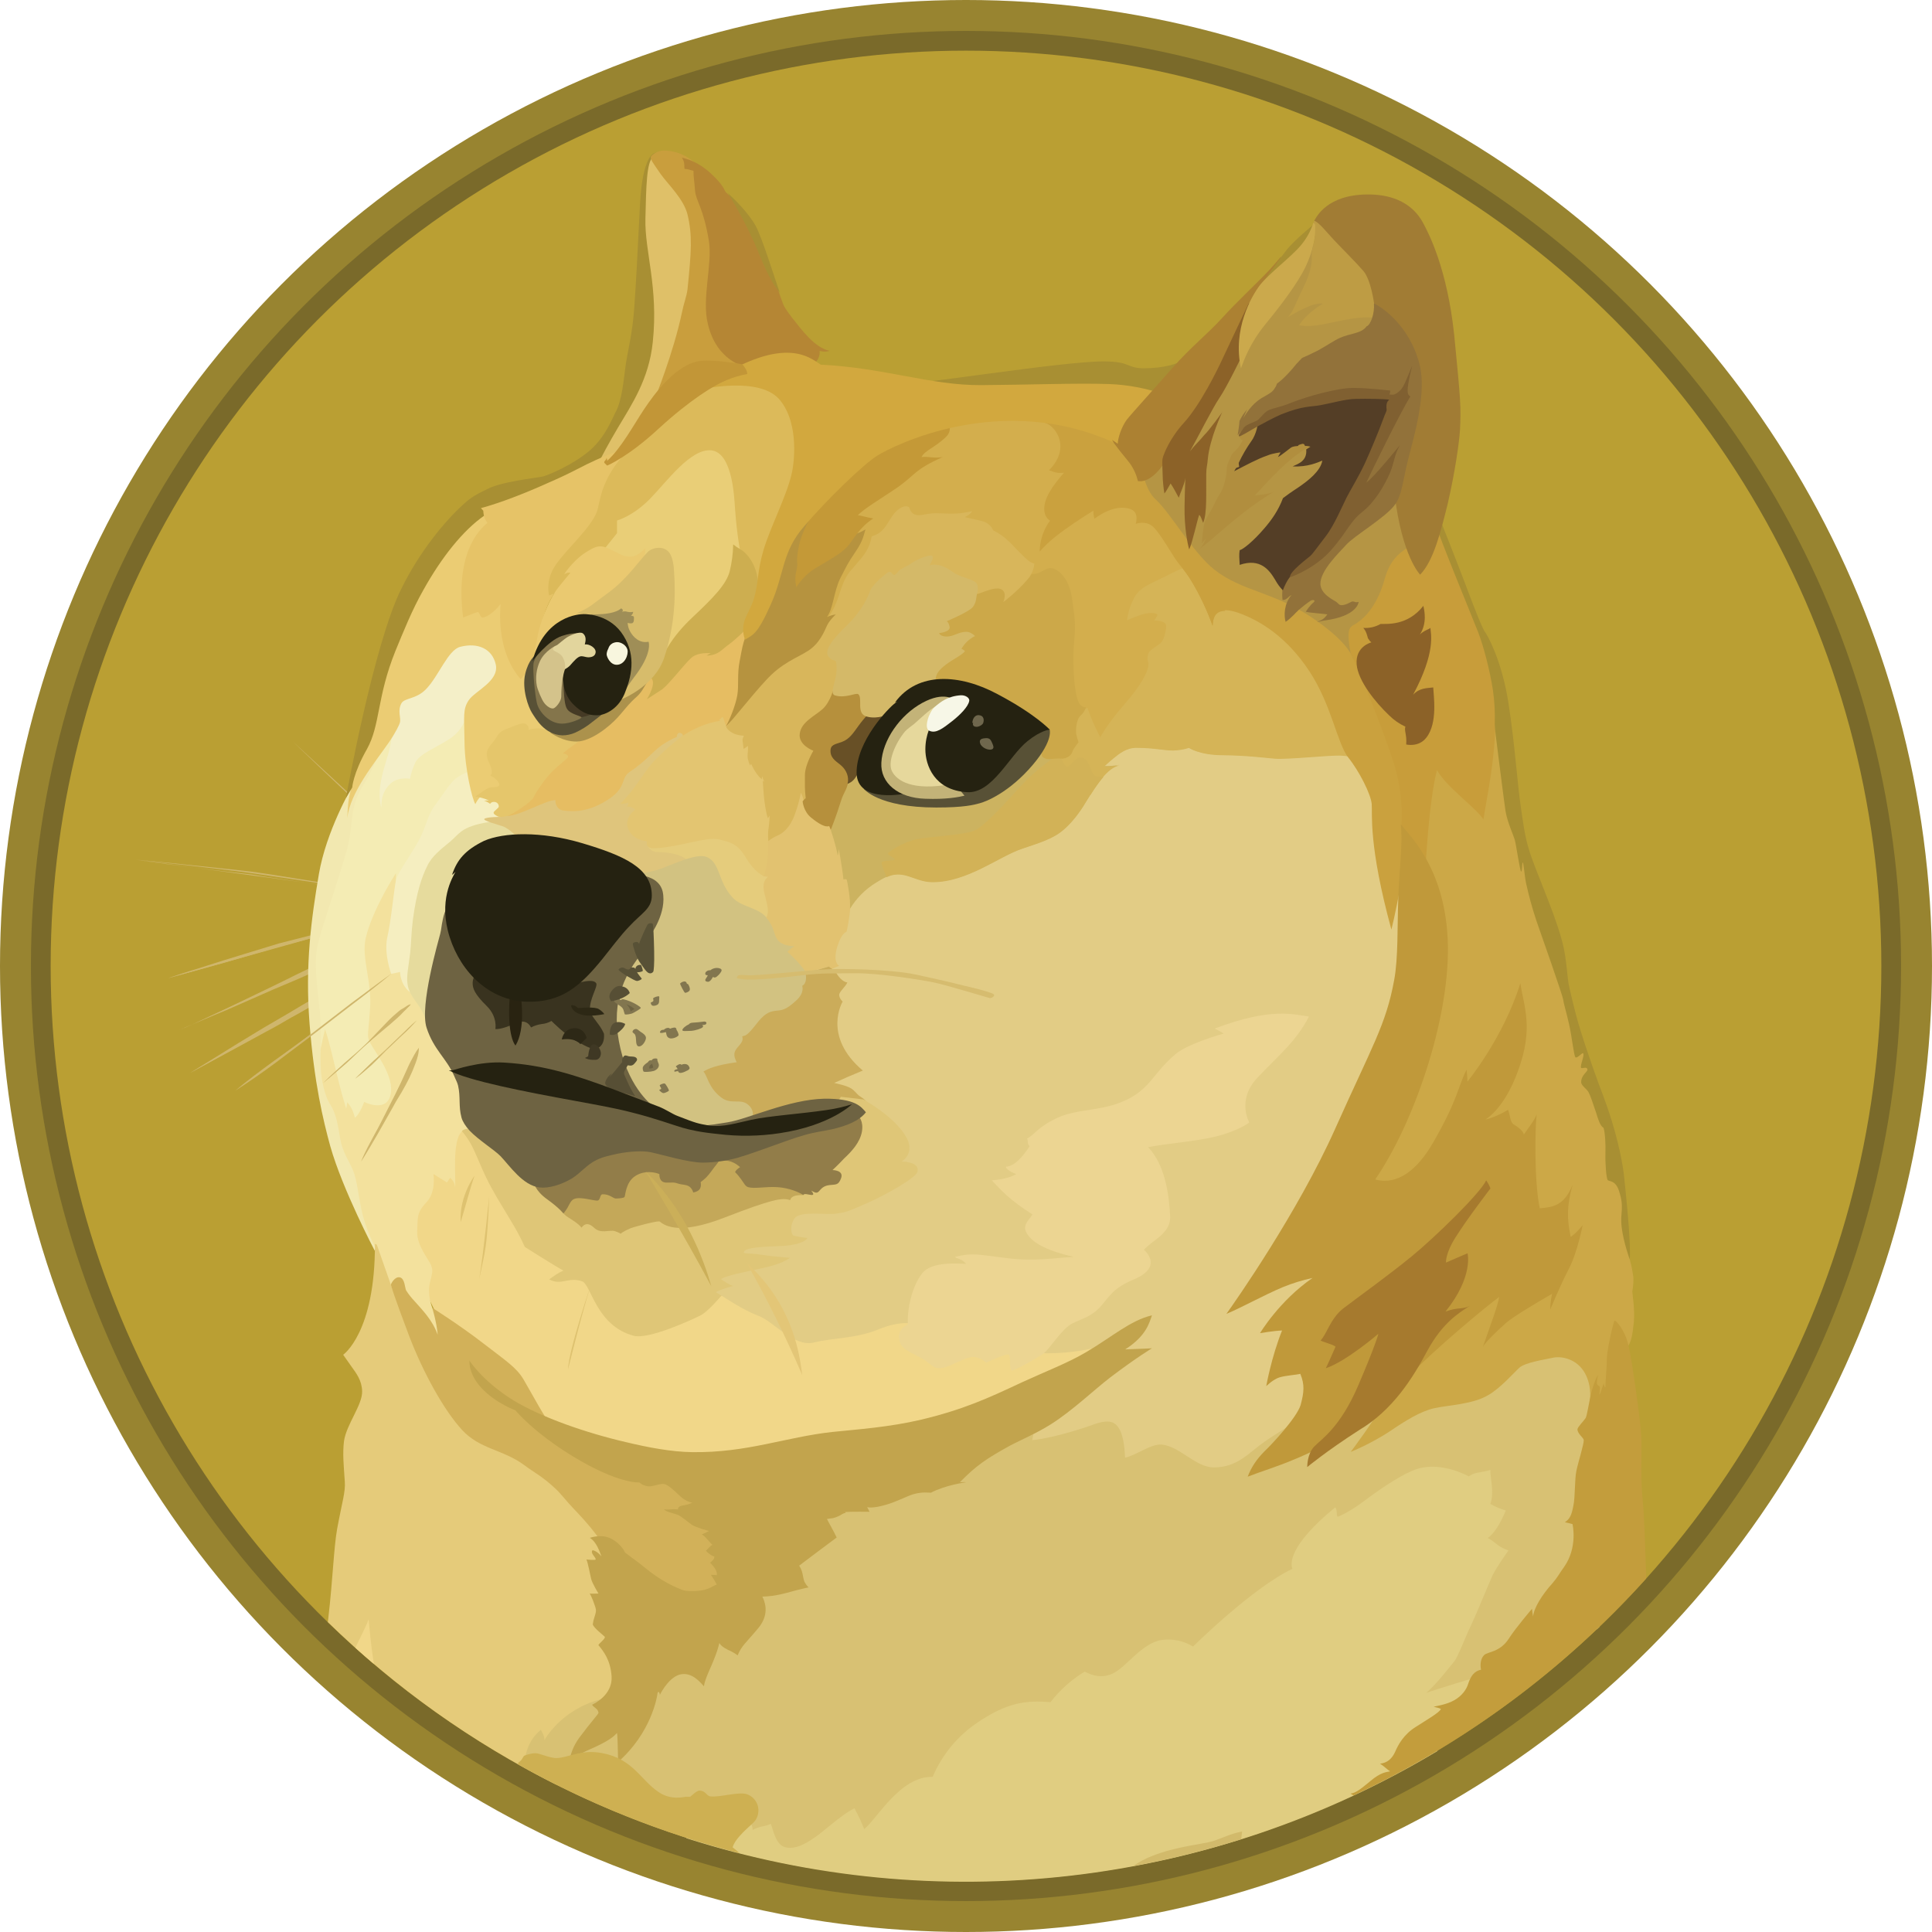 <svg fill="none" height="32" viewBox="0 0 32 32" width="32" xmlns="http://www.w3.org/2000/svg"><circle cx="16" cy="16" fill="#988430" r="16"/><circle cx="16" cy="16" fill="#7a6a2a" r="15.488"/><circle cx="16" cy="16" fill="#ba9f33" r="15.161"/><g clip-rule="evenodd" fill-rule="evenodd"><path d="m6.995 14.291c-.091-.083-.186-.166-.274-.248-.088-.083-.179-.166-.269-.248l-.269-.256c-.044-.044-.091-.083-.135-.127-.044-.039-.096-.083-.14-.122-.357-.339-.717-.678-1.069-1.018.365.334.722.666 1.087 1.004l.127.127c.044.044.091.083.135.127l.269.248c.091.083.179.166.269.256.091.09.179.173.269.256zm-4.743-.051s1.3.135 1.934.225c.588.083 2.426.365 2.426.365zm0 0c.365.031.73.07 1.095.109.186.018.365.039.544.057l.274.031c.091.013.179.026.269.039l1.087.173.544.091c.179.031.357.065.544.096-.179-.018-.365-.044-.544-.07l-.544-.078-1.087-.16c-.091-.013-.179-.031-.269-.044l-.274-.032c-.179-.018-.365-.044-.544-.065-.365-.044-.73-.091-1.095-.147zm4.23.929s-1.388.352-1.856.487c-.461.127-1.856.551-1.856.551l3.713-1.038z" fill="#cfb66c"/><path d="m6.483 15.169c-.308.091-.614.179-.927.262l-.927.248c-.308.091-.614.179-.922.269l-.461.127c-.153.044-.308.083-.466.127.153-.051.308-.104.461-.148l.461-.147c.308-.096.614-.187.922-.282.313-.078.621-.161.935-.236.298-.075.611-.15.924-.22zm-3.518 1.893c.153-.057 1.913-.878 2.322-1.069.205-.096.8-.307.8-.307z" fill="#cfb66c"/><path d="m2.965 17.062c.134-.051.261-.114.391-.173l.383-.179.769-.37c.256-.122.505-.256.769-.37.135-.057.269-.103.404-.147l.205-.065c.07-.018.135-.039.205-.057-.256.122-.525.225-.782.344-.256.127-.518.231-.782.344l-.782.344c-.262.106-.518.22-.78.329zm.171.717s1.595-.935 2.144-1.235c.287-.16 1.217-.621 1.217-.621z" fill="#cfb66c"/><path d="m3.135 17.779c.269-.166.544-.334.818-.505l.41-.249c.14-.083.274-.16.417-.243.14-.083.274-.166.417-.243.068-.042.139-.078.212-.109l.217-.109c.287-.14.575-.282.878-.404-.274.174-.557.321-.839.474-.14.078-.282.148-.422.225-.14.078-.274.161-.417.236-.14.083-.274.16-.417.235l-.422.23-.852.461zm3.347-1.652s-.992.761-1.313 1.005c-.321.243-1.266.927-1.266.927z" fill="#cfb66c"/><path d="m12.174 22.265-.507-.961.295-1.201 2.105-.813-.896-1.838.443-1.856.831-1.662 2.568-.404 1.887-1.799 4.075.308.8 4.357-1.54 5.486-.877 2.84-3.557.135-1.652-1.144-1.934-.808z" fill="#e2cc85"/><path d="m18.413 22.234s-.492.225-1.331.173c-.243-.326-1.944-.479-1.944-.479s-.212-.065-.588.091c-.378.154-.735.135-1.069.217-.334.083-.666-.352-.922-.443-.256-.096-.596-.326-.596-.326l-.717-.07-1.439-.608-2.287-2.278-.621.973-.192 1.204.691 1.427 1.861 1.696 3.63.922 2.151-.634 2.695-1.139.676-.725z" fill="#f1d789"/><path d="m5.517 14.183.461-1.395.549-.901 1.768-.148-.531 1.548-1.478 2.63.614 2.348-1.087.544-.334-.512-.269-1.175-.018-1.32z" fill="#f4ecb4"/><path d="m7.5 22.139-.339-.474s-.091-.225-.039-.422c.051-.199.044-.212.018-.287s-.243-.334-.23-.557c.013-.225-.018-.3.147-.479.173-.173.122-.474.122-.474l.225.14.051-.078s.083.065.083.166c.018-.14-.057-.787.114-.934.171-.147.474.691.474.691l-.186-1.217-.479-1.248-.852-1.139-.051-1.256v-.109s-.391.601-.5 1.075c-.078.326.109.722.07 1.191-.031.466-.07.43.044.614.114.185.391.564.282.839-.096.236-.422.07-.422.07s-.065.192-.153.262c-.031-.114-.065-.186-.127-.256-.005.044-.018.104-.018.104s-.057-.179-.114-.404c-.077-.3-.16-.696-.236-.909-.031.122-.109.492-.109.492l.044.57.212.782.205.512.199.627.173.421.14.321.122.723.588.621.313.14.228-.117z" fill="#f3e19d"/><path d="m5.825 13.043s-.422.717-.544 1.439c-.122.723-.23 1.486-.154 2.47.078.992.225 1.6.344 2.035.205.722.735 1.727.735 1.727l.018-.039c-.089-.169-.16-.347-.212-.531-.07-.274-.096-.601-.161-.748-.057-.147-.153-.274-.199-.456-.044-.173-.051-.448-.186-.652-.057-.083-.127-.3-.148-.518-.026-.326.013-.691-.018-.992-.057-.5-.096-.839-.044-1.1.052-.262.321-1.004.487-1.595.109-.378.044-.697.243-1.025.199-.326.321-.614.365-.813.051-.181-.528.797-.528.797z" fill="#f2e8b0"/><path d="m7.827 12.756s-.217.065-.321.179c-.104.109-.148.199-.287.383-.14.184-.148.334-.262.564-.114.225-.365.564-.396.686s-.083.691-.147.961c-.057.269.065.601.065.601l.147-.031s0 .192.148.321c.147.127.173-.43.173-.43l.551-1.861.831-.564.091-.456-.593-.352z" fill="#f5eec0"/><path d="m8.23 13.6s-.391.026-.582.166c-.078.057-.109.103-.191.173-.153.127-.308.243-.383.41-.083.166-.174.417-.236.89-.026.199-.026.383-.044.544-.026.217-.065.391-.044.512.026.248.282.378.307.66l.531-.269.5-1.97 1.062-.666-.601-.673-.318.222z" fill="#e6db9d"/><path d="m5.43 26.868c.002-.019.004-.039.007-.059.077-.666.091-1.17.147-1.486.083-.448.14-.614.127-.782-.018-.269-.039-.466-.013-.673.039-.274.308-.601.3-.826-.005-.179-.096-.295-.174-.404-.078-.109-.14-.199-.14-.199s.531-.365.526-1.836c.011.003.021.007.031.013l.261.743.179.217.686 1.279.883.857 1.305.878.818.89.083 2.374-1.069 1.388-.175.317c-1.391-.698-2.667-1.606-3.782-2.692z" fill="#e5cb7a"/><path d="m8.697 29.139s.018-.295.261-.487c.039.065.065.127.057.173.044-.077.352-.575 1.049-.704.697-.127.865-.634.865-.634l1.478-1.344 1.691-1.556 2.056-.723.961-.236s.018.07-.018.225c.178-.013.575-.103.986-.248.166-.065.321-.091.404-.005.122.114.14.383.147.544.199-.044.43-.235.614-.217.295.031.557.378.857.378.396 0 .575-.243.852-.435.166-.114.404-.256.538-.352.321-.236 3.718-1.274 3.718-1.274l1.191.078.192 1.279-.102 3.343c-.013.012-.025.025-.038.037l-5.415 2.828-7.506 1.151c-1.681-.275-3.304-.833-4.798-1.651l-.038-.171z" fill="#d8c173"/><path d="m5.886 27.293c.107-.223.203-.41.219-.476.013.135.038.43.087.743-.103-.088-.205-.177-.306-.267z" fill="#f1d789"/><path d="m11.368 30.44.971-.27.083.026s.044.026.044.114c.122-.07.225-.057.3-.103.039.083.077.357.248.391.178.039.37-.078.564-.225.192-.153.41-.344.575-.422.06.111.114.226.161.344.217-.173.595-.877 1.134-.865.156-.368.416-.682.748-.903.5-.339.813-.365 1.204-.334.155-.202.347-.373.564-.505.065.026.243.135.466.031.225-.103.479-.505.813-.556.18-.025.363.014.518.109 0 0 .973-.966 1.644-1.287-.026-.078-.078-.37.709-1.018.044.039.013.148.044.154.013 0 .205-.083.448-.269.3-.225.66-.461.877-.525.41-.122.844.127.844.127.037-.026.078-.045.122-.057.103-.018.179-.031.236-.051-.005.135.07.365 0 .564.081.046.167.082.256.109-.044.096-.14.339-.3.456.134.065.152.14.344.205-.078.109-.205.295-.262.41-.057.122-.262.627-.352.818-.096.192-.225.544-.287.614-.062.071-.287.37-.461.518.154-.057.782-.248 1.048-.321-.079.116-.482.713-.868 1.287-3.746 2.245-8.277 2.77-12.437 1.44z" fill="#e0cd81"/><path d="m8.294 13.53s-.225 0-.269.031c-.044.031.225.096.308.127.083.031.261.173.308.287.044.109 1.618.743 1.618.743l1.113-.057.384-.53-.73-.639.512-1.509-.678.109-1.631.973-.818.313z" fill="#dfc57c"/><path d="m10.739 14.03c.033.053.091.085.154.083.23 0 .443.057.531.173.148.187.557.782.557.782l.979.352.063-1.152-1.069-.743-1.217.448v.057h.003z" fill="#e5cc7c"/><path d="m10.547 14.457s.179.013.404-.07c.225-.083.596-.261.756-.192.225.096.178.396.422.666.147.166.417.161.57.339.153.179.678.096.678.096l.199 1.075-.8 1.025-.262 1.274h-1.082l-.988-.392-.487-1.178.243-1.191z" fill="#d2c281"/><path d="m12.639 14.509c.027.008.055.013.083.013-.031.026-.096.083-.07.23.026.148.109.334.039.448.056.061.097.134.122.212.044.127.057.243.344.262-.042.025-.08.056-.114.091 0 0 .199.173.3.334.103-.004.378-.09.378-.09l.057.039.122-.051s-.114-.044-.031-.321c.078-.243.148-.23.154-.248.006-.018.057-.274.057-.378.039-.135.07-.544.07-.544l-.083-.903-.466-.282-.379-.366-.357.673-.235.235-.018.583z" fill="#e2c270"/><path d="m13.761 13.753s.083.236.114.417c.011-.035.017-.072.018-.109 0 0 .065.357.077.505.026-.005.051-.013.057.013s.065.313.051.474c.108-.178.257-.327.435-.435.104-.065.225-.135.352-.14.199-.005.344.127.583.127.575 0 1.095-.422 1.478-.551.282-.096.525-.166.696-.321.083-.07.231-.225.365-.456.179-.307.365-.575.552-.608-.084.015-.17.022-.256.018 0 0 .057-.057.154-.135.097-.078.212-.173.378-.173.295 0 .443.044.608.044.166-.005.262-.044.262-.044s.174.122.564.122c.391.005.652.039.857.057s.89-.057 1.087-.051c.128.005.254.036.37.091l-.634-1.843-2.279-1.992-1.357.961-2.087 2.087-2.019.748-.422.474v.722z" fill="#ccb360"/><path d="m18.291 12.696s.057-.057.153-.135c.096-.078.212-.174.378-.174.295 0 .443.044.609.044.166-.005.261-.044.261-.044s.174.122.564.122c.391.005.652.039.857.057s.891-.057 1.087-.051c.128.005.254.036.37.091l-.287-.831-.334-.634-.953-1.044s-1.143-.673-1.152-.678c-.005-.005-.396-.109-.396-.109l-1.036.627-.94 2.431-.018.512.608.287c.153-.256.321-.461.479-.487-.142.015-.251.015-.251.015z" fill="#d5b457"/><path d="m18.278 12.87c-.091.005-.166-.013-.186-.078-.078-.217-.14-.248-.205-.248s-.153.14-.205.153-.114-.16-.114-.16l-.057-.026s-.334.217-.57.474c-.236.256-.621.691-.795.769-.173.077-.769.104-.973.148-.204.044-.43.192-.461.225-.031.034.091.07.109.103.018.031-.2.018-.218.051-.013.026.051.173.083.248.056-.028.117-.043.178-.044.199-.005.344.127.583.127.575 0 1.095-.422 1.478-.552.282-.096.526-.166.697-.321.083-.07.23-.225.365-.456.098-.158.194-.305.29-.414z" fill="#d2b257"/><path d="m10.035 25.683s-.051-.192-.526-.686c-.135-.14-.217-.256-.308-.339-.225-.212-.357-.269-.518-.391-.352-.261-.735-.261-1.03-.583-.295-.321-.639-.934-.878-1.561-.236-.626-.3-.826-.3-.844s.065-.14.148-.122c.083.018.083.179.104.217.041.064.088.123.14.178.122.14.295.307.383.557-.018-.212-.091-.448-.091-.448s.456.287.844.588c.391.3.551.404.666.595.114.192.383.697.512.844.129.148 1.894.704 1.894.704l.84.626.417.914-.326.512-.626.135-1.018-.456-.326-.442z" fill="#d2b159"/><path d="m7.775 22.535s.212.339.73.66c.466.282 1.204.539 1.862.691.378.091.756.161 1.095.166.914.013 1.543-.248 2.322-.334.422-.044.94-.078 1.478-.205.691-.166 1.1-.352 1.657-.614.404-.186.774-.326 1.074-.505.422-.248.73-.525 1.087-.608-.044.122-.091.339-.443.564.186-.005.443-.018.443-.018s-.248.147-.686.479c-.269.205-.626.551-.992.782-.236.148-.492.256-.66.344-.41.225-.575.339-.844.614.096-.005.104 0 .104 0s-.339.044-.583.173c-.051 0-.14-.018-.295.026-.122.039-.282.127-.448.173-.236.07-.313.039-.313.039l.039.078s-.307-.005-.41.005c.018.005.013.013.013.013-.018.003-.035.009-.051.018-.049.032-.103.056-.161.07-.031.005-.057.005-.096.013.013.031.114.205.161.307-.039.026-.621.466-.621.466.018.028.033.059.044.091.018.057.026.14.044.178.044.078.07.091.07.091s-.07.013-.192.044c-.103.026-.23.07-.41.096-.055.007-.11.011-.166.013.026.057.14.274-.07.525-.21.251-.274.288-.339.448-.033-.025-.067-.046-.104-.065-.07-.031-.166-.077-.199-.14-.02.083-.046.164-.078.243-.065.173-.16.344-.178.474-.07-.078-.199-.23-.378-.199-.179.031-.321.275-.352.344 0-.044-.031-.078-.039-.026-.005.057-.104.652-.652 1.134-.005-.122-.005-.391-.018-.479-.051.051-.114.127-.487.287-.365.16-.307.321-.307.321s-.031-.256.166-.526c.199-.269.321-.396.321-.417-.003-.021-.012-.041-.026-.057-.026-.026-.078-.057-.078-.078.031-.013.339-.161.321-.466-.018-.274-.134-.417-.217-.518-.013-.013.122-.109.104-.14-.013-.018-.179-.14-.199-.205.005-.039.014-.077.026-.114.018-.057.031-.096.026-.135-.013-.065-.083-.243-.104-.262.018.005.147 0 .147 0s-.103-.166-.122-.243c-.018-.078-.057-.282-.078-.321.044.005.153.013.153 0 .005-.039-.096-.104-.051-.154.031.005.091.031.147.104-.031-.083-.083-.243-.192-.308.051-.018.225-.065.378.026.153.091.205.217.205.217s.091.07.231.173c.16.127.365.307.691.435.07.039.248.039.378.013.056-.013.111-.035.161-.065.018-.011.037-.019.057-.026-.028-.056-.06-.11-.096-.161.044 0 .096.005.096.005s.031-.07-.109-.205c.031-.031.07-.051.07-.104-.044-.005-.122-.07-.14-.096.026-.018.065-.078.109-.096-.039-.031-.135-.161-.179-.173.042-.016.083-.035.122-.057 0 0-.217-.057-.287-.104-.07-.051-.173-.14-.236-.166-.065-.026-.179-.039-.225-.091.044.013.114 0 .166 0 .039 0 .057.005.07.005-.005-.018-.005-.057.096-.07.049-.007.096-.022.14-.044 0 0-.096-.005-.205-.109s-.199-.186-.262-.199c-.065-.013-.186.044-.261.039-.104-.013-.148-.065-.148-.065s-.344.031-1.108-.435c-.66-.404-.948-.761-.948-.761-.062-.022-.122-.05-.179-.083-.248-.129-.593-.399-.582-.751z" fill="#c2a44d"/><path d="m17.3 6.995c.06.019.113.055.154.104.122.14.199.404-.078.686.109.039.154.051.248.039-.096.114-.313.357-.326.57-.013.173.096.225.096.225s-.166.191-.173.512c.078-.088.164-.17.256-.243.192-.153.456-.326.634-.435-.002.046.004.091.018.134 0 0 .334-.274.614-.153.127.057.07.236.07.236s.174-.065.295.057c.122.122.294.436.382.557.039.057.14.166.243.334.141.236.259.484.352.743.005-.135.039-.344.422-.212.383.135.818.417 1.183.973s.456 1.183.639 1.422c.186.23.378.614.391.774s-.057.678.326 2.079c.109-.435.274-1.401.274-1.401l.091-.852.104-2.636-2.752-2.286-2.151-1.561-1.401.135.088.199z" fill="#caa13e"/><path d="m22.413 10.918s-.039-.256-.686-.691c-.647-.43-1.152-.43-1.618-.795-.357-.287-.73-.948-.973-1.165-.236-.215-.274-.836-.274-.836l.795-.666 1.182-1.709.999-1.1.479.666.666.782.37 1.569.135 2.296-1.075 1.649z" fill="#b59544"/><path d="m23.213 13.67c.02-.348-.023-.697-.127-1.03-.171-.531-.544-1.473-.717-1.826-.07-.391-.018-.422.057-.466.075-.044.357-.205.512-.769.155-.564.634-.582.634-.582l.295-.217.448 1.121.391 1.012.122.774.091.66-.212 1.396-1.048.948-.445-1.019z" fill="#c89d3a"/><path d="m8.583 29.225v-.029c.022-.014.041-.031.057-.051.018-.026.031-.057.044-.065.026-.013.148-.051.212-.039.065.012.236.083.326.078.186-.005.404-.148.748-.083.518.096.639.448.94.647.205.14.417.078.448.078h.07c.013 0 .109-.109.161-.103.104.005.114.091.178.096.153.018.448-.078.596-.039.089.028.158.097.186.186.031.096.005.217-.07.287-.161.147-.313.287-.344.41.04.03.077.062.114.096-1.281-.326-2.513-.82-3.666-1.468z" fill="#ceb052"/><path d="m22.369 24.052s.404-.538.544-.805c.14-.275-.443-3.757-.443-3.757l1.17-3.834-.031-1.248s.057-1.152.192-1.652c.161.287.66.634.769.818.051-.352.225-1.095.199-1.887.096.147.326 1.631.326 1.631l.23.999.3 1.062.334 1.121.199.774.114.186.096.326.091.352.262.826.154.678.122 1.23c.026.094.045.19.057.287.005.135-.018.212-.018.236s.044.295.026.5c-.026.205-.026.365-.186.512-.161.147-.262 1.025-.262 1.025l-.287-.192s.057-.262-.078-.5c-.135-.238-.396-.287-.544-.248-.147.031-.443.077-.538.16-.091.083-.313.339-.518.456-.256.154-.673.166-.896.217-.225.051-.474.205-.735.383-.205.133-.422.247-.647.341z" fill="#cca847"/><path d="m22.369 29.709s.017.011.05.029c1.839-.862 3.487-2.083 4.847-3.593-.015-.524-.034-1.061-.055-1.26-.044-.422-.013-.852-.026-1.1-.013-.248-.153-1.261-.217-1.522-.07-.262-.205-.391-.225-.391-.018.005-.127.492-.127.614 0 .122-.026.417-.026.492-.018-.005-.026-.051-.026-.07-.026.065-.057.179-.07.192s.018-.109 0-.135c-.018-.026-.051-.013-.044-.078.003-.038.009-.076.018-.114 0 0-.078.114-.135.404-.057.287-.057.295-.078.321-.018.031-.122.135-.127.173-.005.07.096.14.104.178.005.065-.091.365-.122.512-.031.147-.018.435-.051.583-.026.135-.051.212-.14.269.065.013.127.031.127.031s.091.383-.14.71c-.083.114-.103.166-.192.269-.174.192-.308.41-.321.551-.009-.042-.015-.084-.018-.127 0 0-.269.313-.383.492-.147.23-.352.217-.41.274s-.07.16-.051.243c-.051.013-.147.031-.212.23-.031.103-.109.205-.23.274-.122.07-.269.091-.344.109.065.018.091.018.122.039-.039.065-.217.166-.417.295-.199.122-.295.3-.344.417-.051.109-.127.179-.248.192.051.031.127.103.166.127-.057.013-.154.013-.326.161-.181.15-.243.194-.326.207z" fill="#c39d3c"/><path d="m18.767 30.909c.099-.07.206-.126.32-.17.404-.16.831-.192.999-.243.161-.051.287-.122.487-.161-.005.045-.01.088-.015.128-.588.185-1.186.333-1.792.445z" fill="#d2ba6b"/><path d="m26.214 20.288s-.083.448-.23.73-.307.673-.307.673c.001-.088.011-.176.031-.262-.186.109-.639.37-.768.487-.122.109-.326.3-.378.391.122-.357.248-.678.269-.826-.186.135-1.056.852-1.509 1.326l-1.411 1.142c-.163.088-.331.166-.502.235-.243.103-.531.192-.743.274.057-.153.147-.287.275-.417.135-.127.538-.564.601-.768.057-.212.07-.339-.005-.518-.07.018-.23.026-.339.057-.109.031-.225.147-.225.147s.083-.474.262-.922c-.135.005-.365.044-.365.044s.321-.538.87-.914c-.168.036-.333.087-.492.152-.321.135-.673.334-.935.443.147-.205 1.183-1.683 1.799-3.06.614-1.375.844-1.727.979-2.465.07-.365.051-.904.07-1.388.018-.479.078-.909.039-1.196.16.199.761.761.782 2.017.018 1.256-.575 2.951-1.204 3.865.154.044.552.096.961-.614s.404-.909.552-1.204c.018.148.013.199.013.199s.596-.722.878-1.631c.057.391.225.735-.039 1.453-.235.647-.543.805-.543.805s.153-.026.378-.161c.039.096.031.205.096.243.065.039.153.104.166.166.07-.104.179-.236.212-.334-.026.205-.044 1.1.051 1.556.2-.018.404-.031.544-.391-.096.352-.096.564-.031.865.106-.072.202-.202.202-.202z" fill="#c0993a"/><path d="m19.487 6.017s-.199.083-.538.083c-.295 0-.212-.114-.673-.114-.709 0-3.187.41-3.622.404-.282-.005.953.122.953.122l3.156.044.634-.051.236-.48z" fill="#a88f33"/><path d="m11.304 12.187s-.404.308-.575.544c-.171.236-.262.391-.456.583.046.002.091-.004.135-.018 0 0 0 .051-.031.065.054-.006.108.013.147.051-.057.031-.212.186-.091.37.091.14.282.153.282.153s-.044.127.14.114c.396-.018.839-.192 1.043-.148.205.051.321.07.466.321.154.248.287.287.287.287s.091-.231.07-.575c.074-.186.116-.383.122-.583l-.135-.992-.588-.743-.761.422-.057.147z" fill="#e3c571"/><path d="m12.026 12.039s.057.135.295.147c-.026.057-.026.065-.018.109.005.044.013.109.013.109.026-.013.05-.03.07-.051.013.057-.013.147 0 .212.008.039.021.078.039.114.004-.009.008-.017.013-.026.005-.013.051.14.179.256-0-.018.004-.035.013-.051.002.032.013.064.031.091-.01-.005-.018-.011-.026-.018 0 0 .013.41.083.621.012-.014.022-.028.031-.044 0-.013-.005.114-.018.205-.018.091-.005.217-.005.217.047-.037.098-.067.153-.091.078-.031.205-.127.282-.339.045-.12.08-.244.104-.37.025.048.042.1.051.154.005.065.127.031.127.031l.026-.282.154-.639.14-.396.673-1.048 1.216-.937 1.062.243.896-1.217-1.543-.927-1.46.153-1.325 1.836-1.061 1.665-.192.274z" fill="#d8b65b"/><path d="m19.674 9.383s-.091.018-.352.154-.443.179-.544.378c-.101.199-.109.357-.109.357s.179-.078.282-.104c.109-.026.23-.018.217.026-.013.03-.03.058-.051.083 0 0 .205-.005.199.096-.005.101-.039.212-.077.261-.039.051-.199.127-.217.187-.044.122.018.127-.005.225-.018.096-.103.282-.383.608-.287.326-.41.557-.41.557s-.14-.261-.212-.487c-.051.026-.326.178-.326.178l-.637-2.219.013-.148s.057-.07.07-.199c-.096-.031-.109-.057-.236-.179-.127-.122-.23-.269-.443-.37-.031-.057-.07-.134-.225-.166s-.248-.057-.248-.057.083-.031.122-.096c-.096.013-.173.044-.383.039-.212-.005-.236-.013-.352.005s-.256.07-.308-.109c-.057-.044-.179-.005-.282.147-.104.153-.14.274-.339.334-.014.088-.045.172-.091.248-.057.096-.148.192-.269.334-.192.225-.161.595-.466.878-.308.282.051-.782.051-.782l.492-1.178 1.401-1.37 2.175-.147.212 1.126 1.062.365.67 1.023z" fill="#d3ae4d"/><path d="m20.018 9.631-.914-1.318-.639-.492s-.456-.839-.487-.865c-.026-.018-.456-.065-.73-.083l.051.127c.06.019.113.055.154.104.122.14.199.404-.078.686.109.039.154.051.248.039-.096.114-.313.357-.326.57-.013.173.096.225.096.225s-.166.192-.173.512c.078-.088.164-.17.256-.243.192-.154.456-.326.634-.435-.002.046.004.091.018.135 0 0 .334-.274.614-.153.127.057.07.236.07.236s.174-.065.295.057c.122.122.295.435.383.557.039.057.14.166.243.334.141.236.259.484.352.743.005-.104.026-.248.205-.248l-.272-.487z" fill="#caa13e"/><path d="m6.317 13.375s-.065-.161 0-.474c.065-.313.166-.461.199-.922s.334-1.036.334-1.036l.831-.378.588.16.173.787-.743.41s-.039.173-.248.313-.5.248-.57.391c-.042.087-.072.179-.091.274 0 0-.212-.044-.339.096-.135.142-.13.269-.135.378z" fill="#f4efc8"/><path d="m7.995 13.165s-.07.044-.122.154c-.051-.083-.174-.575-.179-1.018-.005-.443-.032-.552.071-.705.102-.152.504-.313.447-.588-.057-.261-.295-.37-.588-.295-.205.051-.357.487-.57.704-.161.166-.352.14-.404.23-.07.122-.005.243-.026.321-.005.026-.07.166-.187.334-.236.339-.634.818-.686 1.248.018-.243.005-.248.07-.518l-.039-.065.256-.839.166-.691.37-1.157.652-1.183.634-.709.66.044.078.992.378 1.862.795.979-1.274.857-.505.044z" fill="#ebcc73"/><path d="m8.391 13.517s-.109.026-.148.005c-.039-.021-.077-.044-.065-.07.013-.026.083-.07.083-.091.003-.039-.026-.073-.065-.078-.06-.008-.078.031-.078.031s-.057-.044-.103-.051c.027-.003.055-.005.083-.005-.072-.032-.147-.054-.225-.065.065-.039.192-.153.274-.153s.135-.013.122-.057c-.013-.044-.078-.109-.147-.135.026-.031.044-.078-.018-.205-.065-.127-.039-.212-.018-.243.018-.039.083-.109.114-.153.031-.044.057-.104.109-.135.026-.018.109-.051.192-.083.091-.031.166-.07.217-.031.057.039.031.091.031.091s.179-.065.339.018c.161.077.552.127.552.127l.14.282-.927.795-.383.192-.078.013z" fill="#e5c66b"/><path d="m9.678 12.217s-.287.192-.352.262c.039.005.103.031.077.07-.031.039-.217.173-.321.3-.109.127-.212.287-.248.365-.039.07-.334.274-.435.3.212 0 .639-.262.8-.262-.005.078.044.166.135.173.091.008.352.057.704-.16.352-.212.236-.37.383-.474.282-.186.396-.352.551-.456.155-.103.236-.127.236-.127s.005-.078.051-.07c.026.003.048.02.057.044 0 0 .269-.192.614-.243-.008-.004-.015-.01-.018-.018 0 0 .026-.013.031-.026 0 0 .018-.026.031-.013.013.013.031.109.057.148.057-.026.166-.269.166-.269l.262-.748v-.684l-.205.039-1.536.652-.932.966-.109.23z" fill="#e6bd62"/><path d="m14.1 8.865c.083-.02.163-.052.236-.096-.031.083-.031.174-.166.37-.135.197-.14.225-.248.43-.109.212-.122.518-.225.652.046-.022.096-.037.147-.044 0 0-.103.091-.147.186-.044.096-.122.295-.313.417-.192.122-.435.199-.697.487-.262.282-.531.639-.666.768.07-.122.166-.365.192-.525s-.005-.352.039-.564c.044-.212.044-.365.256-.735.212-.37.575-1.657.575-1.657l.782-.248.236.559z" fill="#b6933f"/><path d="m13.535 8.391s-.235.339-.3.639-.005.274-.044.422c-.023.09-.023.184 0 .274.082-.131.193-.242.326-.321.223-.134.404-.23.512-.344.109-.122.199-.321.435-.474-.096-.013-.23-.057-.256-.051.096-.109.383-.274.673-.474.287-.205.269-.287.735-.492-.153.026-.225-.013-.352 0 .051-.109.23-.161.41-.339.179-.179-.114-.443-.114-.443l-1.365.826-.66.777z" fill="#c49937"/><path d="m9.83 7.775.031-.248.391-.627.409-1.1v-1.504l-.031-.87.065-.57.049-.181.052-.07.334.173.461.627.044 1.209-.448 1.908-1.279 1.396z" fill="#dfc068"/><path d="m10.848 2.535s-.205.005-.248.857-.065 1.3-.096 1.722c-.031.422-.103.678-.14.927-.036.249-.057.588-.173.795-.051.096-.161.396-.417.621-.287.248-.717.422-.782.435-.114.026-.691.083-.927.212-.083.044-.225.096-.383.243-.313.282-.73.787-1.03 1.395-.461.909-.922 3.474-.922 3.474l.104-.173s.013-.23.243-.634c.225-.404.161-.857.474-1.631.122-.295.274-.678.461-1.005.295-.531.652-.986 1.012-1.235.588-.404 1.235-.492 1.235-.492l.696-.461s.122-.236.282-.505c.225-.378.512-.8.575-1.413.096-.909-.135-1.504-.122-2.043.013-.538.018-.935.127-1.03.109-.096.031-.06.031-.06z" fill="#a88f33"/><path d="m10.848 6.599s.307-.756.448-1.427c.026-.135.078-.269.091-.378.065-.634.083-.896 0-1.243-.065-.256-.313-.487-.443-.666-.127-.187-.186-.256-.16-.295.026-.039.127-.103.225-.096.211.006.411.099.552.256.199.23.357 1.012.357 1.012l.166 1.032.422 1.3-1.657.505z" fill="#c99e3d"/><path d="m13.735 5.812s-.057.026-.16 0c.009.086-.031.17-.104.217-.109-.044-1.126.044-1.126.044s-.474-.083-.621-.709c-.103-.417.078-.992.018-1.37-.091-.557-.217-.666-.23-.839-.013-.173-.026-.217-.026-.326-.057-.013-.091-.031-.147-.031-.013-.051.013-.096-.044-.187.031.013.243.039.492.274.205.192.205.261.236.3.039.039.352.307.487.575.135.268.396 1.121.456 1.261.018.057.057.114.154.243.15.187.37.495.619.546z" fill="#b58634"/><path d="m12.057 3.2c.157.253.298.516.422.787.153.344.243.627.435.857-.103-.3-.287-.891-.396-1.1-.122-.222-.37-.461-.461-.544z" fill="#a88f33"/><path d="m10.296 7.456s-.261.065-.748.321c-.161.083-.313.153-.461.217-.383.173-.795.334-1.121.422.026.031.039.044.039.044s0 .127.07.199c-.039.039-.557.391-.404 1.569.103-.039.225-.091.243-.091.031.005.039.091.078.091s.166-.051.3-.225c-.005.07-.083.774.334 1.248.078-.091.274-.391.274-.391l.005-.096s.018-.334.127-.639c.109-.306.321-.531.321-.531l1.108-1.582-.166-.557z" fill="#e6c367"/><path d="m9.261 9.779c-.051.036-.107.064-.166.083-.018-.065-.044-.287.109-.505.179-.262.57-.601.678-.87.07-.174.039-.608.66-1.165.621-.557.865-.748.865-.748l1.005-.505 1.235.487-.614 2.405-.476 1.126-1.894-.357-1.401.05z" fill="#dcba5a"/><path d="m9.984 9.126.236-.295v-.21s.262-.07.544-.357.673-.839 1.018-.805c.344.039.378.748.391.948s.057.652.127.896c.078.243-.839 1.165-.839 1.165l-.623.474z" fill="#e9ce77"/><path d="m10.713 11.583s.192-.3.051-.365c.083-.186.235-.383.235-.383s.109-.269.461-.601c.352-.331.57-.552.627-.774.035-.145.054-.293.057-.443.038.031.079.059.122.083.057.026.326.248.287.696-.039.448-.205.634-.205.634s-.161.161-.274.243c-.122.083-.166.178-.37.186.021-.017.045-.03.07-.039 0 0-.212-.026-.326.078-.114.103-.356.422-.478.518-.122.078-.256.166-.256.166z" fill="#cdae50"/><path d="m19.322 6.547c-.306-.111-.627-.174-.953-.186-.544-.018-1.339.013-2.118.018-.839.005-1.6-.287-2.656-.339-.173-.104-.614-.557-1.991.404.083-.005.999-.212 1.318.187.321.396.23 1.069.187 1.23-.083.357-.352.878-.461 1.243-.109.365-.083.557-.161.813-.078.256-.248.383-.148.678.135-.083.205-.083.43-.588.225-.505.179-.865.552-1.292.365-.43.973-1.018 1.204-1.165.231-.148 2.066-1.1 3.987-.191.463-.049.81-.81.81-.81z" fill="#d2a83e"/><path d="m12.378 6.195c-.002-.019-.006-.039-.013-.057-.018-.038-.042-.073-.07-.104 0 0-.456-.083-.686-.057-.404.044-.769.544-.94.8-.171.256-.383.652-.614.857.003-.02-.002-.04-.013-.057 0 0 .013.018-.013.044-.026.026-.026.039-.013.051l.039.039c.013 0 .37-.161.857-.614.518-.474.914-.717 1.121-.8.111-.047.226-.081.344-.102z" fill="#c29637"/><path d="m21.217 4.249s-.083.103-.187.217c-.23.243-.531.518-.787.8-.243.269-.518.479-.826.831-.308.352-.666.743-.756.857-.083.114-.147.3-.147.396-.044-.031-.096-.065-.096-.065.022.041.048.079.078.114.065.091.166.205.217.274.064.089.109.189.135.295.031.005.23.044.479-.365.249-.409.575-.857.575-.857l.518-.769.326-.652.41-.73.062-.347z" fill="#ac8132"/><path d="m21.748 3.726s-.313.256-.435.41-.41.557-.41.557l.104-.013.526-.466.205-.365.01-.122z" fill="#a88f33"/><path d="m21.652 24.3s-.005-.212.114-.339c.122-.127.43-.313.73-1.012.3-.699.334-.857.334-.857s-.538.461-.87.57c.078-.161.122-.275.161-.357-.044-.039-.23-.083-.248-.103.103-.104.16-.357.37-.526.269-.205.761-.557 1.143-.87.382-.314 1.134-1.043 1.23-1.256.057.083.07.135.07.135s-.378.492-.575.805c-.173.269-.161.422-.161.422l.357-.154s.103.383-.365.966c.205-.078.287-.031.404-.096-.192.122-.456.288-.704.743-.243.456-.575.987-1.134 1.318-.544.35-.857.611-.857.611z" fill="#a67a2e"/><path d="m20.248 6.817s-.212.443-.243.787c-.005.083-.026.148-.026.243-.005.308.018.652-.051.813-.026-.065-.039-.109-.065-.134-.039.109-.109.448-.166.575-.026-.083-.083-.37-.077-.709.005-.339.013-.404.013-.474-.013.103-.083.243-.109.326-.039-.07-.083-.16-.135-.236-.031.051-.07.127-.103.166-.005-.031-.018-.114-.026-.23-.005-.135-.013-.308-.005-.344.013-.07.122-.344.352-.595.274-.3.557-.878.639-1.056s.435-.922.435-.922h.269l-.391.891s-.236.487-.357.666c-.122.179-.378.691-.492.891.083-.109.153-.166.236-.269.08-.073.303-.386.303-.386z" fill="#8c6228"/><path d="m21.753 3.692c-.044.135-.114.261-.205.37-.161.192-.505.448-.673.652-.154.199-.461.743-.321 1.388.051-.14.148-.417.404-.73.256-.313.531-.673.666-.953.135-.282.153-.505.153-.505l.051-.065-.031-.148-.044-.01z" fill="#cba94c"/><path d="m26.995 20.865s-.104-.282-.135-.538c-.031-.256.051-.307-.044-.601-.057-.179-.16-.154-.186-.179-.026-.025-.044-.295-.039-.443.005-.148-.005-.339-.031-.422-.039-.031-.065-.057-.122-.248-.065-.192-.096-.287-.127-.344-.031-.057-.122-.109-.122-.166 0-.114.104-.173.104-.205-.005-.065-.083-.013-.104-.031-.026-.031.065-.217.031-.243-.013-.013-.104.096-.127.065-.026-.031-.057-.339-.104-.544-.044-.199-.091-.344-.096-.404-.005-.057-.357-1.062-.443-1.305-.069-.206-.127-.415-.173-.626-.026-.122-.044-.37-.057-.344-.013.026-.005.153-.026.148-.018-.005-.083-.448-.103-.518-.018-.07-.127-.307-.154-.479-.026-.173-.083-.627-.122-.935-.039-.308-.057-.435-.057-.512.006-.189-.004-.378-.031-.564-.051-.326-.154-.722-.243-.953-.173-.435-.634-1.548-.717-1.825 0-.07.091-.031.091-.031s.225.564.391.999c.161.435.313.818.352.857.031.039.275.466.383 1.165.109.699.147 1.344.212 1.773.031.205.057.422.122.639.07.236.178.479.321.852.122.313.212.575.262.8.057.287.057.505.091.647.031.122.078.365.186.717.109.352.269.805.378 1.087.212.564.307 1.036.339 1.287.028.259.124 1.155.098 1.424z" fill="#a88f33"/><path d="m21.766 3.661-.013.031s.039.013.031.065c.001.071-.004.142-.013.212-.013.091-.039.16-.044.217 0 .122.018.261-.154.608-.051.096-.083.179-.109.236-.065.14-.078.161-.135.225.091-.051.417-.256.583-.225-.114.065-.287.192-.396.357.026.005.135.026.307 0 .287-.044.609-.148.891-.127.308.018.186-.37.186-.37l-.356-.782-.673-.474-.106.026z" fill="#be9c44"/><path d="m23.521 9.517s-.3-.3-.422-1.331c-.122-1.036-.096-2.56-.096-2.56l-.243-.595s-.051-.396-.179-.544c-.128-.147-.378-.396-.492-.518-.114-.122-.243-.287-.321-.313.039-.065.212-.43.878-.435.665-.005.87.365.94.5.07.135.383.717.5 1.826.109 1.108.114 1.191.096 1.574-.013.212-.083.704-.205 1.23-.111.445-.233.943-.456 1.168z" fill="#a17c34"/><path d="m22.579 10.4c.1.007.2-.015.287-.065.096-.005.443.039.709-.3.018.077.065.287-.057.474.065-.065.161-.091.174-.109.005.096.096.391-.287 1.108.103-.114.225-.109.334-.122.005.135.078.588-.114.831-.127.166-.334.114-.334.114.003-.036.003-.073 0-.109-.005-.07-.031-.14-.013-.186-.1-.046-.191-.109-.269-.187-.225-.212-.518-.575-.538-.844-.026-.3.243-.365.243-.365-.023-.02-.042-.044-.057-.07-.013-.044-.026-.114-.078-.171z" fill="#8c6228"/><path d="m20.582 7.143s-.013-.018-.083.065c.013-.083.026-.161.031-.236.033-.07.076-.134.127-.191-.039.077-.065.147-.065.147s.096-.179.236-.287c.096-.078.217-.114.269-.186.057-.078.044-.091.057-.104 0 0 .127-.083.321-.326.026-.031.065-.065.091-.096.044-.018.147-.065.269-.127.127-.07.269-.166.357-.205.173-.078.357-.07.443-.192.065-.018.135-.212.122-.378.096.039.588.344.756 1.012.122.474-.096 1.204-.186 1.556-.091.352-.103.614-.23.774-.161.212-.678.512-.805.66-.109.122-.435.43-.422.652.013.166.217.256.262.287.044.031.044.07.127.051.083-.019.114-.057.148-.057.039.005.039.013.057.013.013-0.0.026-.002.039-.005 0 0-.013.236-.564.307-.039.005-.078.018-.127.026.065-.031.104-.031.173-.127-.078-.013-.3-.026-.357-.044.018-.031.078-.114.127-.153.044-.039-.005-.051-.044-.031-.067.045-.131.095-.192.147-.065.057-.122.135-.225.205-.031-.104-.026-.3.096-.443-.031.005-.091.096-.148.078-.01-.094-.004-.19.018-.282.031-.117.199-.321.199-.321l.813-1.453.173-1.1-1.861.362z" fill="#92723a"/><path d="m20.539 7.205s-.044.031.044.091c-.013.018-.044.083-.083.127-.044.051-.091.083-.109.127-.039.091-.07.153-.07.192s-.013.287-.122.448c-.039.057-.083.153-.114.217-.065.114-.122.205-.135.256-.026.091-.044.339-.044.339s.057-.07.078-.096c-.031.065-.065.134-.114.186.031-.026.122-.091.274-.225.212-.179.544-.479.948-.717-.122.044-.225.044-.308.057.065-.065.647-.748.953-.813.018-.024.028-.053.026-.083l-.262-.026-.531.114-.077-.41-.355.215z" fill="#b18e3e"/><path d="m21.383 9.535s-.07.07-.135.243c-.05-.052-.092-.11-.127-.174-.096-.16-.243-.365-.588-.248-.005-.109-.013-.166 0-.243.057-.013.23-.153.404-.357.122-.14.236-.3.313-.505.051-.039.14-.104.256-.179.166-.114.365-.269.396-.443-.078.031-.243.109-.492.096.096-.044.243-.091.225-.282.039-.026.07-.044.07-.044-.029-.01-.06-.014-.091-.013-.005-.018-.013-.044-.057-.031-.044.013-.051.013-.057.031-.018.005-.078 0-.122.031-.044.031-.166.134-.212.153.018-.031.044-.077.044-.077s-.127.013-.217.051c-.166.057-.357.161-.551.261.018-.031.026-.051.039-.057s.044-.013.044-.018-.013-.051-.005-.07c.058-.123.127-.241.205-.352.091-.122.109-.295.109-.295l.396-.199 1.113-.256.722.044-.091.5-.427.872-.365.795-.417.487-.383.28z" fill="#543e26"/><path d="m23.187 7.373s-.435.538-.557.621c.078-.166.557-1.152.73-1.427-.039-.031-.091-.031.031-.512-.103.243-.14.37-.225.435-.085.065-.096.044-.154.044.011-.02.015-.042.013-.065 0 0-.365-.044-.614-.044-.249 0-.743.135-1.018.243-.217.091-.339.091-.417.147-.078.065-.122.135-.161.153-.031.018-.178.065-.212.114-.031.051-.083.109-.083.122s-.013.031.026.018c.013-.005.109-.057.217-.122.147-.083.326-.179.456-.236.37-.148.487-.122.652-.153.173-.031.422-.104.588-.104.166-.005.479 0 .552.013-.031.026-.057.057-.044.166 0 .031-.026.065-.051.14-.077.212-.225.564-.307.743-.114.243-.243.448-.307.575-.064.127-.205.461-.344.639-.139.179-.212.287-.256.326s-.357.269-.334.352c.057-.018.417-.154.678-.448s.313-.474.518-.634c.204-.161.365-.43.461-.652.08-.207.062-.272.163-.456z" fill="#806031"/><path d="m13.812 11.392s-.057.235-.187.352c-.127.114-.352.212-.378.404-.031.192.225.287.225.287s-.14.23-.14.404c0 .179-.005.212.013.383-.021.013-.038.031-.051.051 0 0 .013.166.14.269.127.103.235.166.3.14.01.021.018.043.026.065 0 0 .096-.243.161-.456.065-.217.122-.187.147-.479.026-.292.307-.795.307-.795l.192-.429-.313-.243-.443.047z" fill="#b6903c"/><path d="m14.395 11.813c-.065.066-.124.137-.178.212-.083.114-.147.217-.269.262s-.199.044-.192.166.122.173.186.235c.07.065.127.173.096.295.039-.018.109-.039.173-.179.065-.14.517-.992.517-.992h-.334z" fill="#685026"/><path d="m16.179 9.849s.039-.103 0-.179c-.039-.078-.275-.104-.391-.192-.122-.091-.269-.154-.391-.114.018-.044.091-.14.031-.161-.057-.018-.269.078-.326.122s-.186.096-.212.127-.07.091-.096.065c-.026-.018-.039-.065-.083-.039s-.256.199-.295.3c-.039.101-.127.326-.391.582s-.378.422-.3.518c.078.096.114.026.127.109.01.081.006.164-.013.243-.031.135-.083.261-.013.287.179.057.352-.051.391-.018.078.07-.044.321.14.37.187.051.37-.044.37-.044l.678-.365.652-.344.334-.66-.179-.551-.034-.057z" fill="#d4b968"/><path d="m15.539 11.425s-.114-.173.026-.326.339-.217.417-.313c-.015-.018-.035-.032-.057-.039.051-.092.13-.166.225-.212-.039-.039-.091-.07-.147-.07-.127 0-.205.078-.321.078-.114 0-.127-.057-.127-.057s.192-.018.173-.104c-.018-.091-.051-.091-.051-.091s.37-.154.435-.235c.065-.082.057-.179.07-.217.044 0 .3-.135.404-.078s.031.212.031.212.314-.236.473-.467c.14.013.205-.096.307-.096.127 0 .326.173.365.544.026.212.065.334.026.709-.018.212-.013.666.051.891.044.179.147.161.147.161-.016.054-.047.103-.091.14-.07.065-.078.236-.07.3.01.047.023.094.039.14 0 0-.083.096-.104.161-.018.065-.103.109-.166.109s-.031-.005-.114 0c-.083.005-.109.018-.161 0-.052-.018-.091-.039-.07-.205.018-.166-.639-.551-.639-.551l-1.075-.383z" fill="#cca849"/><path d="m14.304 13.062s.235.313 1.204.313c.461 0 .621-.044.717-.07.104-.026.492-.178.883-.639.352-.417.275-.588.275-.588l-.205-.031-.666.091-1.97.839-.239.085z" fill="#585136"/><path d="m15.027 13.139s-.839.187-.839-.344c0-.518.518-1.062.647-1.157.135-.096.456-.205.456-.205h.774l.147.391-.065.844-1.121.471z" fill="#252211"/><path d="m15.801 11.591s-.16-.148-.525.051c-.365.199-.66.614-.678.992-.018.334.275.583.73.596.339.013.544-.026.647-.051-.026-.031-.161-.199-.161-.199l-.013-1.388z" fill="#c3b378"/><path d="m15.643 11.674s-.039-.031-.154.031c-.096.051-.235.186-.344.282-.07.057-.114.083-.154.127-.161.192-.295.505-.217.66.078.155.334.334.987.212l-.119-1.313z" fill="#e6d89c"/><path d="m15.431 11.995s-.104.161-.104.417c0 .262.148.678.691.709.417.026.696-.601.999-.844.23-.186.37-.192.37-.192s-.236-.256-.865-.588c-.621-.334-1.318-.378-1.696.135.179-.013.756-.161.756-.161l.282.091-.435.432z" fill="#252211"/><path d="m16.243 12.334c-.018-.039-.031-.091.044-.103s.109-.005.135.051c.026.057.051.104.013.127-.039.021-.14 0-.192-.075zm-.122-.365s-.026.018-.013-.018c.005-.044.039-.122.122-.103.083.018.065.109.051.135-.014.026-.083.07-.135.051-.013-.003-.024-.013-.029-.026s-.004-.027.003-.039z" fill="#6f674d"/><path d="m9.114 12.134s.205.154.443.148c.236-.005.538-.248.678-.404.083-.091.154-.186.23-.262.065-.065.109-.096.14-.14.044-.051.091-.147.114-.179-.057.044-.14.122-.225.173-.083.051-.262.147-.334.173-.07.026-.795.41-.795.41z" fill="#ac924c"/><path d="m9.427 10.221s.114-.078.334-.127c.212-.051.639-.091.639-.091l.352.154.14.531-.256.552-.326.205-.37-.596-.512-.627z" fill="#9f8e57"/><path d="m8.966 10.695-.122.091s.031-.057.057-.23.161-.596.357-.839.192-.23.192-.23c-.037-.007-.074.003-.104.026.026-.057.192-.262.357-.365.166-.102.23-.135.404-.051.173.083.217.127.344.122s.235-.14.235-.14.026.083-.07.274c-.096.192-.474.582-.474.582l-.787.538-.391.222z" fill="#eac970"/><path d="m9.548 10.157s.57.078.743-.083c.005.018.026.018.026.031-.001.01-.006.019-.013.026.019-.003.038-.005.057-.005.023.007.046.011.07.013.019-0.0.038-.002.057-.005-.004.026-.018.05-.039.065.026 0 .051.005.051.026 0 .021.005.083-.026.096-.026.007-.053.005-.078-.005.002.049.015.097.039.14.051.096.16.205.307.173 0 0 .077.186-.249.601-.044.057-.091.135-.147.199-.022.049-.04.1-.051.153 0 0 .552-.212.709-.697.161-.487.192-.966.161-1.413-.005-.127-.026-.217-.057-.282-.078-.161-.295-.135-.383-.044-.127.127-.339.443-.634.66-.3.217-.313.256-.544.352z" fill="#d7bc6b"/><path d="m8.865 10.856s-.109.065-.166.307c-.057.248.051.551.114.647.063.096.205.357.5.37.073-0.0.145-.015.212-.044.103-.047.2-.107.287-.179.127-.096.23-.178.217-.186-.031-.013-.782-.634-.782-.634l-.282-.315-.101.034z" fill="#585136"/><path d="m9.574 11.886s.153-.013.243-.07-.531-.673-.531-.673l.044.666z" fill="#453a25"/><path d="m8.914 10.809s-.078.148-.078.186c-.013.127.026.525.057.652.031.135.199.339.417.339.134 0 .321-.083.321-.103 0-.026-.192-.051-.243-.148-.031-.051-.044-.178-.051-.307-.005-.083-.005-.173.026-.205.07-.078.083-.3.083-.3l.248-.462h-.327l-.391.243z" fill="#84754b"/><path d="m8.818 10.951s.256-.339.487-.417.334-.031.334-.031l-.135.344-.192.212.013.109s-.031.287.16.487c.192.199.334.192.417.192.083 0 .321-.07.443-.357.109-.269.199-.614-.018-.961-.212-.344-.588-.358-.66-.358-.073 0-.642.029-.849.779z" fill="#252211"/><path d="m15.392 12.104c-.096-.044-.005-.313.091-.396.096-.083.217-.178.43-.192.077-.005.153.044.14.096-.018.096-.153.23-.274.326-.168.132-.277.215-.386.166z" fill="#f7f7e7"/><path d="m10.214 10.636c.07-.005.161.051.179.127.018.083-.044.248-.179.248-.109 0-.166-.135-.166-.173.001-.032.01-.063.026-.091.005-.008.018-.099.14-.111z" fill="#f8f6de"/><path d="m9.204 10.695s-.179.083-.261.256c-.059.128-.077.271-.051.41.013.065.078.225.122.282s.104.096.148.091c.044-.005.134-.122.134-.192s.005-.365.091-.526c.075-.16-.181-.321-.181-.321z" fill="#d4c38b"/><path d="m9.23 10.682c-.031.018-.083.044-.07.078.013.031.122.051.161.127.044.078.044.161.031.199.034-.016.065-.038.091-.065.057-.065.127-.152.186-.152.039 0 .078.018.114.018.057 0 .114-.018.122-.078.013-.078-.109-.148-.179-.135.013-.051.031-.127-.026-.179-.057-.052-.236.039-.274.065-.039.026-.155.122-.155.122z" fill="#e2d59d"/><path d="m13.344 16.122.383-.113.109.078s.077.166.199.186c-.039.083-.14.154-.135.212s.057.104.057.104-.344.57.334 1.143c-.161.065-.365.154-.474.205.077.018.243.051.313.114.07.063.07.083.135.122s.103.091.091.114c-.044-.026-.192-.103-.217-.031s-.639.044-.639.044l-1.036.199s.039-.104-.07-.199c-.127-.114-.282.005-.448-.122-.217-.166-.225-.357-.295-.43.07-.044.212-.109.551-.154-.013-.026-.057-.104-.031-.173.031-.091.16-.148.122-.256.057-.013.083-.013.225-.192.135-.179.217-.217.321-.23.104-.013.166 0 .357-.179.135-.127.091-.236.091-.236s.088-.029.057-.207z" fill="#cbac5a"/><path d="m12.212 16.179c.005-.026.026-.039.166-.026.14.013 1.025-.083 1.266-.096.243-.018 1.1-.005 1.517.083.417.088.839.192 1.043.243.205.057.269.077.262.103-.005.026-.051.051-.078.044-.026-.005-.704-.212-.914-.256s-.935-.161-1.331-.154c-.37.005-.518-.005-.831.031-.313.039-.831.091-.986.07-.154-.018-.122-.018-.114-.044z" fill="#d6bc6f"/><path d="m14.296 18.208s.531.287.722.639c.14.262-.083.391-.083.391s.3 0 .262.166c-.018.103-.518.383-.852.531-.339.148-.326.14-.492.166-.161.026-.601-.051-.691.078-.091.129-.051.262-.026.282.026.018.236.044.236.044s-.044.122-.479.135c-.435.013-.544.044-.57.091-.026.044.083.018.282.051.199.031.479.051.479.051s-.091.078-.326.14c-.269.07-.691.135-.818.212.065.044.161.109.205.114-.109.026-.262.083-.287.104.039.026.091.057.091.057s-.218.262-.344.326c-.127.065-.857.404-1.108.339-.627-.166-.704-.852-.857-.903-.23-.078-.339.077-.544-.031.091-.065.14-.103.236-.147-.104-.051-.639-.391-.639-.391-.056-.122-.118-.241-.186-.357-.104-.179-.256-.417-.37-.627-.248-.461-.261-.673-.487-.934.039-.051.173-.044.173-.044l1.888.621 3.347.097.87-1.243.37.044z" fill="#dfc677"/><path d="m9.338 20.104c.02.022.044.042.07.057.065.044.161.096.225.173.026-.039.091-.109.205 0 .114.109.256.031.344.057.091.031.096.044.096.044s.051-.044.166-.091c.07-.026.153-.044.243-.07.083-.018.173-.044.236-.044.057.039.262.256 1.082-.065.774-.3.953-.334 1.082-.287.013-.031.026-.091.225-.083 0-.083-.166-.365-.166-.365l-.914-.313h-.5l-1.499.275-.831.474-.065.239z" fill="#c4a859"/><path d="m8.839 19.578s.018.14.225.287c.205.147.269.236.269.236s.039-.051.07-.103c.031-.057.057-.122.109-.14.104-.044.339.039.391.026.044-.013.031-.103.078-.103.109-.005.178.07.217.07.039 0 .134-.005.147-.026.013-.021.018-.236.166-.339.161-.114.357-.065.41-.039 0 .039.005.135.109.14.104.005.114-.013.205.018.091.031.199-.005.248.147.044-.013.148-.026.122-.173.051-.039.096-.065.205-.217.026-.039.07-.083.104-.14.091 0 .199-.018.344.109-.044.031-.07.051-.083.083.038.037.072.078.103.122.039.051.065.114.114.127.109.031.287-.013.487 0 .192.013.352.083.422.127.026-.013.026-.018.091-.005.065.013.114.018.044-.065.039.018.083.057.122.018.039-.039.07-.096.179-.109.109-.013.148.005.192-.109.057-.14-.14-.14-.14-.14s.091-.083.192-.192c.122-.114.262-.262.295-.443.057-.334-.269-.378-.269-.378l-1.582.487-1.934-.096-1.649.821z" fill="#927d49"/><path d="m7.418 15.008s-.051.065-.083.217c-.032.153-.018.135-.044.243s-.345 1.191-.225 1.556c.119.365.326.5.456.795.026.065.051.104.065.161.044.192.005.339.057.531.018.065.065.14.135.217.154.16.404.313.512.422.153.161.37.487.647.518.148.018.357-.044.531-.147.154-.096.248-.23.41-.307.114-.057.235-.078.344-.104.225-.044.43-.051.552-.026.186.039.627.173.87.173.191-.003.38-.029.564-.078.37-.109.818-.295 1.113-.378.173-.051.313-.065.456-.096.243-.057.448-.135.564-.282-.078-.091-.173-.23-.691-.225-.588.013-1.266.339-1.6.391-.334.052-.479.096-.852-.039-.366-.136-.378-.226-.378-.226s-.384-.269-.544-.953c-.161-.684 0-1.183.417-1.657.109-.122.083-.23.083-.23s.274-.37.199-.717c-.083-.344-.614-.274-.614-.274l-2.944.515z" fill="#6e6342"/><path d="m7.86 16.161c-.023.043-.034.091-.031.14.005.07.026.16.236.365.179.178.14.378.14.378s.09.018.334-.096c.192-.091.256.07.256.07.056-.029.116-.049.179-.057.057-.005.111-.023.16-.051 0 0 .225.23.422.339.179.096.282.161.37.096.083-.057.083-.174.077-.225-.021-.048-.047-.093-.077-.135-.057-.083-.148-.179-.154-.256-.013-.179.135-.391.103-.443-.031-.052-.147-.065-.435.039-.298.098-1.582-.163-1.582-.163z" fill="#39331f"/><path d="m8.539 17.318s-.147-.14-.096-.818c.063-.001.125.005.186.018 0 0 .08.526-.091.8z" fill="#292311"/><path d="m7.487 14.491c.021-.015.04-.032.057-.051-.051.096-.288.479-.096 1.082.192.601.673 1.048 1.266 1.069.593.021.905-.269 1.261-.704.14-.173.3-.391.443-.538.212-.231.378-.295.378-.518 0-.456-.466-.66-1.152-.865-.686-.204-1.305-.179-1.626-.039-.313.153-.448.313-.531.564z" fill="#252211"/><path d="m9.691 17.522.051-.026s.013-.205.096-.199c.083.013.122.122.114.161-.005.039-.026.104-.109.096-.109.003-.153-.031-.153-.031z" fill="#3f3824"/><path d="m9.46 16.652s.051-.018.114.044c.051 0 .274-.026.344.018.07.044.091.083.091.083s-.261.057-.404 0c-.145-.049-.145-.145-.145-.145z" fill="#2d2815"/><path d="m10.612 16.691c0-.013-.14-.109-.287-.14-.026-.005-.031.013-.051.013-.013-.005-.018-.044-.018-.044l-.084.044s-.013.018.031.051c.039.031.104.057.122.109.018.052.018.07.026.078.005.005.096 0 .14-.026.044-.026.127-.068.122-.085z" fill="#82764f"/><path d="m9.305 17.217s.026-.178.199-.186c.179-.013.212.16.212.16l-.104.104c0-.003-.078-.111-.307-.078z" fill="#2d2816"/><path d="m10.431 16.448s-.096.104-.308.135c-.018-.026-.057-.078 0-.16s.122-.109.186-.083c.058.009.106.052.122.109z" fill="#574f35"/><path d="m10.822 16.575c.005-.026-.013-.031 0-.044s.083-.039.096-.026c.005.005 0 .026 0 .051 0 .025 0 .051-.013.07-.018.026-.07.039-.096.031-.026-.008-.031-.044-.031-.051.013-.005.044-.018.044-.031zm.442-.28c0-.013.044-.039.07-.039.039 0 .039.031.044.039.013.005.013-.005.026.018.013.023.031.065.018.091-.013.026-.065.044-.077.039-.018-.013-.075-.129-.08-.147z" fill="#82764f"/><path d="m10.374 16.634s.057.013.135.078c-.026.018-.065.039-.065.039s-.005-.06-.07-.117z" fill="#6e6342"/><path d="m10.247 16.065c-.013-.013.039-.044.07-.039.031.005.044.026.078.031.034.005.039-.013.051-.026.012-.013.057-.005.065 0 .005.006.009.012.013.018.001-.02.01-.038.026-.051.02-.015.046-.02.07-.013.005.018.031.083.026.096-.005.013-.083.031-.096.018.013.031.07.096.078.109s-.057.044-.083.039c-.036-.003-.259-.132-.298-.181zm.339-.43c-.005-.013-.014-.024-.026-.031-.018-.005-.078 0-.078.031 0 .031.051.205.109.295.065.091.109.166.153.186.029.013.062.002.078-.026.005-.013.018-.109.013-.334s-.013-.443-.026-.456c-.013-.013-.065-.013-.083.013s-.135.282-.14.321z" fill="#585136"/><path d="m10.356 16.96s-.091-.057-.179-.018c-.083.039-.078.192-.078.192.038.015.081.01.114-.013.057-.039.129-.103.142-.16z" fill="#574f35"/><path d="m10.527 17.165c-.005-.051-.051-.051-.051-.078.006-.026.03-.044.057-.044.026 0 .051.031.083.051.031.018.078.051.083.091.005.04-.051.147-.114.147-.063 0-.044-.117-.057-.168zm.5-.07s-.104.031-.096 0c.008-.031.031-.039.065-.039.017-.018.04-.029.065-.031.014-.001.028.004.039.013 0 0 .07-.031.091-.013.021.018.005.018.018.039.016.023.027.05.031.078 0 .021-.078.065-.14.057-.072-.015-.06-.091-.072-.104zm.603-.117s.031.018.005.039c-.018.018-.109.051-.186.057-.078 0-.147.013-.147-.013s.065-.078.103-.091c.016-.02.04-.031.065-.031.031 0 .153-.013.186-.018.031-.005.057.013.039.039-.008.018-.065.018-.065.018zm.179-.799s-.039.083-.083.083c-.044-.005-.044-.018-.044-.031 0-.018.044-.065.039-.078-.013 0-.044 0-.039-.031 0-.026.044-.057.083-.051.029-.024.066-.038.104-.039.044 0 .083.013.083.039 0 .026-.051.083-.07.096-.021.021-.047.034-.072.013zm-.59 1.53s-.051.005-.051.031c0 .013.013.013.031.005.011-.001.021-.002.031-.005.005.005.005.031.044.031.032-.004.063-.015.091-.031.031-.013.057-.026.057-.051-.013-.044-.039-.065-.078-.065-.02-.001-.04.003-.057.013 0 0-.013-.026-.057 0-.044.026-.039.026-.026.039.023.021.015.034.015.034zm-.292.269c0-.013.065-.039.083-.031.018.005.07.103.07.114 0 .013-.065.044-.091.044-.026 0-.07-.044-.07-.051 0-.005.031-.013.031-.018.008-.013-.023-.044-.023-.057zm-.205-.378c.013-.005.013-.018.031-.031.011-.008.026-.009.039-.005.009-.017.025-.028.044-.031.031-.005.057 0 .051.013 0 .039.026.065.026.096 0 .031-.018.07-.083.096-.065.018-.153.018-.166.013-.013-.005-.026-.057-.013-.083.013-.026.049-.054.07-.067z" fill="#82764f"/><path d="m10.803 17.618s-.044.026-.044.039c-.004.013-.006.026-.005.039 0 .008.057-.005.065-.013.003-.005-.016-.051-.016-.065z" fill="#6e6342"/><path d="m10.418 17.496c.026.005.07 0 .103.013.026.013.044.039.018.07-.026.031-.051.078-.109.07-.065-.005-.127-.039-.127-.065-.002-.033.009-.066.031-.091.026-.021.039-.008.083.003z" fill="#585136"/><path d="m10.387 17.522s-.083.065-.103.096c-.026.031-.153.191-.192.225.013-.023.028-.044.044-.065-.051.033-.09.082-.109.14-.031.096.174.148.308.186s.186.051.186.051c-.05-.074-.092-.153-.127-.235-.051-.122-.078-.135-.044-.192.026-.057.065-.096.065-.14-.015-.041-.029-.067-.029-.067z" fill="#574f35"/><path d="m7.436 17.727c.019.003.038.003.057 0 .039-.005.443-.154.865-.127.316.019.629.071.935.154.531.14 1.191.417 1.618.575.114.044.225.122.307.153.326.127.339.127.531.161.225.031.456-.044.697-.096.295-.065.8-.096 1.243-.161.143-.02.284-.052.422-.096 0 0-.352.352-1.196.479-.341.052-.688.056-1.03.013-.269-.026-.448-.065-.583-.104-.153-.044-.466-.161-.852-.256-.269-.07-.57-.122-.914-.186-.849-.155-1.771-.334-2.099-.507z" fill="#252211"/><path d="m6.483 16.127c-.205.173-.422.339-.634.499l-.639.491c-.217.161-.43.326-.647.487s-.435.313-.666.461c.205-.173.422-.334.639-.492.217-.158.443-.313.653-.473l.639-.492c.22-.16.432-.326.655-.481zm-1.131 1.812s.23-.192.518-.461c.357-.334.795-.761.935-.839l-1.453 1.3z" fill="#cfb66c"/><path d="m5.351 17.939c.114-.114.236-.225.357-.334l.186-.16c.057-.051.122-.109.179-.166.114-.114.225-.236.339-.352.056-.059.116-.114.179-.166.031-.028.066-.051.103-.07.031-.018.065-.051.109-.057-.026.039-.057.057-.083.091-.031.026-.057.057-.083.083-.057.057-.122.109-.179.161-.122.104-.248.205-.37.313-.122.108-.236.225-.357.334-.132.111-.254.22-.381.324zm1.548-1.036s-.844.826-1.018.961z" fill="#cfb66c"/><path d="m6.9 16.904c-.076.088-.157.171-.244.248l-.256.243c-.083.083-.161.166-.248.248-.091.078-.173.154-.269.225l.248-.243c.083-.083.174-.153.262-.236l.248-.243c.085-.085.168-.168.259-.243zm.039.448c-.078.217-.169.429-.274.634-.217.435-.544.979-.686 1.256z" fill="#cfb66c"/><path d="m6.938 17.352c0 .096-.026.179-.057.262-.03.083-.065.164-.103.243-.039.078-.083.161-.127.236s-.096.153-.135.23l-.261.461c-.091.154-.179.308-.274.456.065-.166.153-.321.236-.474.091-.154.173-.307.256-.466.04-.079.077-.16.109-.243.039-.083.077-.161.109-.236.039-.083.07-.161.109-.236.044-.08.08-.158.14-.233z" fill="#cfb66c"/><path d="m7.86 19.474s-.256.339-.23.769c.07-.225.158-.57.23-.769zm.243.34s-.091.922-.166 1.375c.106-.524.127-.48.166-1.375zm1.696 1.429s-.383 1.126-.391 1.439c.083-.322.243-.98.391-1.44z" fill="#dec270"/><path d="m10.695 19.405s.621 1.025 1.087 1.9c-.126-.44-.416-1.248-1.087-1.9z" fill="#cbaf59"/><path d="m12.365 20.914c.341.603.649 1.224.922 1.861-.052-.44-.192-1.194-.922-1.861z" fill="#e3c677"/><path d="m17.274 22.426c.103-.065.308-.417.487-.505.179-.091.313-.109.474-.287.16-.186.205-.3.557-.448.492-.212.154-.487.154-.487.054-.053.112-.102.173-.147.127-.096.274-.212.262-.417-.018-.344-.083-.844-.365-1.134.275-.057.8-.096 1.126-.178.378-.096.551-.231.551-.231s-.217-.37.135-.743.639-.596.852-1.012c-.243-.031-.614-.16-1.561.199.051.024.1.052.148.083 0 0-.583.161-.795.339-.37.313-.417.57-.818.761-.401.192-.805.14-1.139.295s-.383.287-.505.344c.026.031-.005.083.044.127-.031.044-.212.339-.396.339.018.07.173.122.173.122s-.114.083-.404.104c.147.154.287.321.673.564-.031.065-.161.161-.109.282.057.122.205.287.795.422-.3.013-.652.083-1.126.018-.474-.057-.551-.091-.844-.018.031.031.114.031.186.114-.078.005-.564-.057-.73.161-.173.225-.248.596-.235.844-.091.044-.179.122-.135.282s.274.212.422.313c.147.109.16.147.3.122.147-.031.365-.178.492-.178s.217.096.217.096.344-.166.378-.135c.031.031.005.23.039.262.034.023.422-.207.526-.272z" fill="#ecd592"/></g></svg>